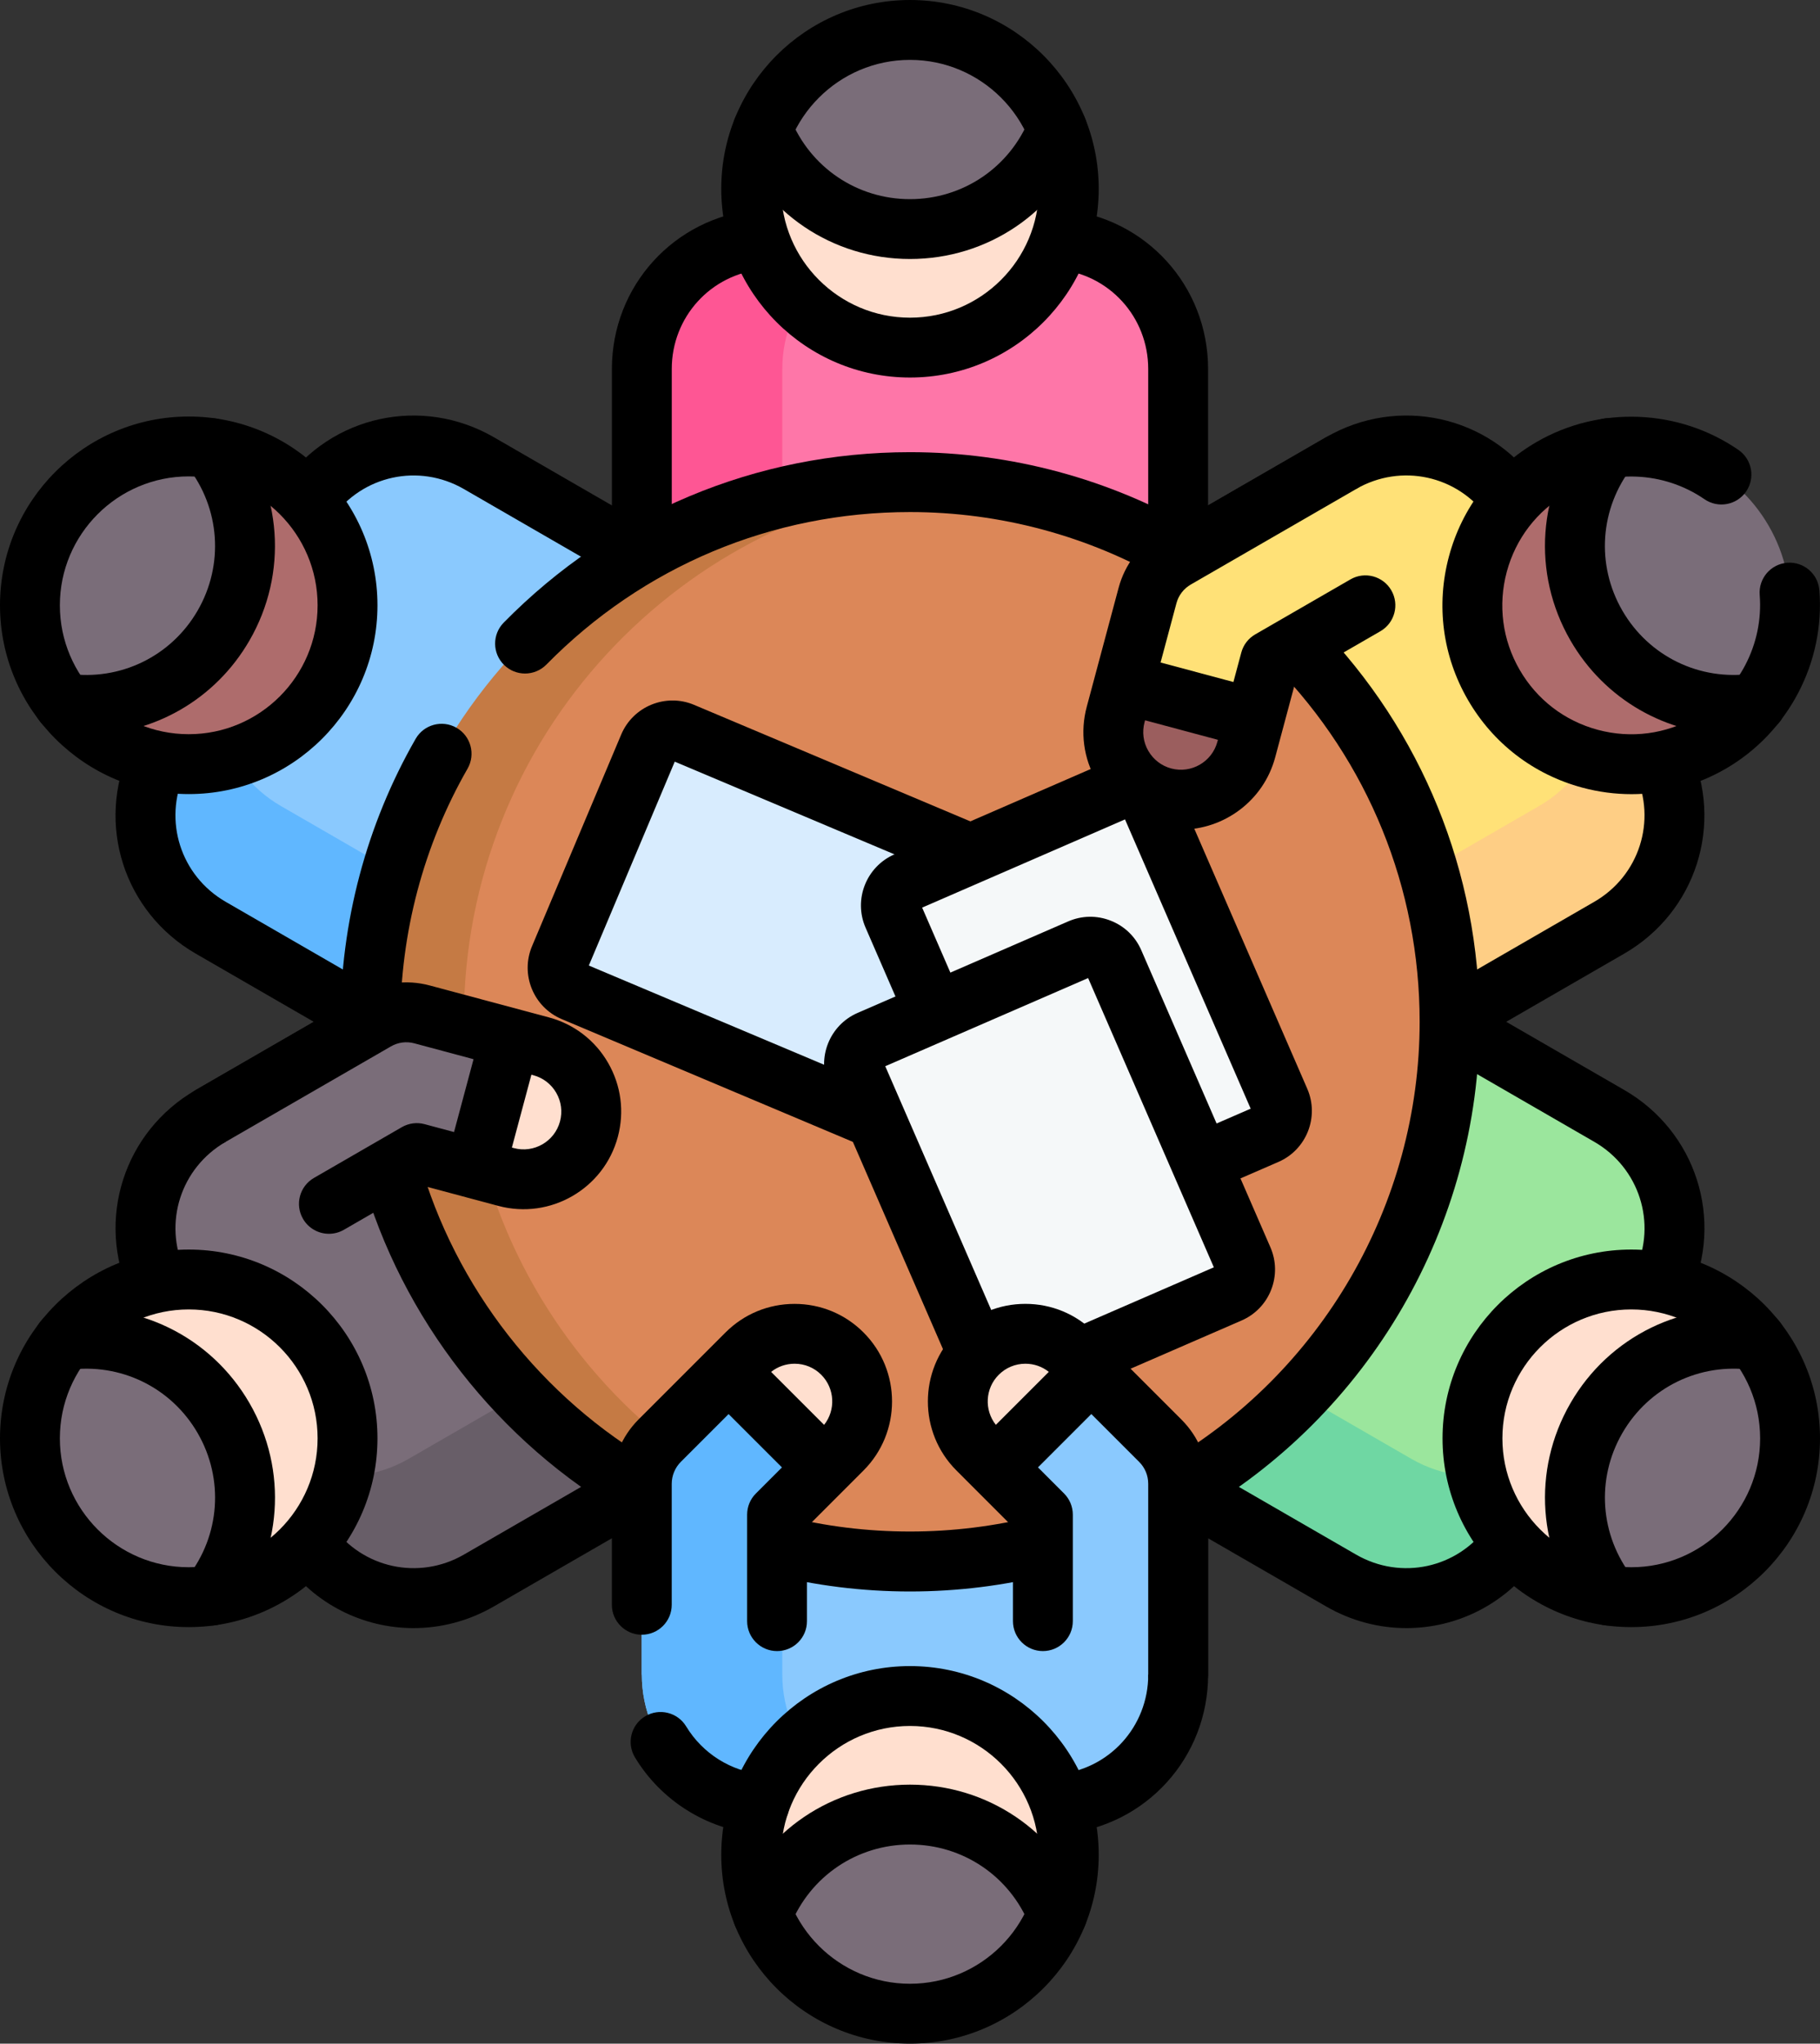 <?xml version="1.0" encoding="utf-8"?>
<!-- Generator: Adobe Illustrator 27.6.1, SVG Export Plug-In . SVG Version: 6.00 Build 0)  -->
<svg version="1.1" id="Layer_1" xmlns:svgjs="http://svgjs.com/svgjs"
	 xmlns="http://www.w3.org/2000/svg" xmlns:xlink="http://www.w3.org/1999/xlink" x="0px" y="0px" width="71.263px" height="80px"
	 viewBox="0 0 71.263 80" style="enable-background:new 0 0 71.263 80;" xml:space="preserve">
<rect x="0" y="0" width="71.263" height="80" fill="#333333" stroke="none"/>
<style type="text/css">
	.st0{fill:#FE76A8;}
	.st1{fill:#FE5694;}
	.st2{fill:#FFDFCF;}
	.st3{fill:#7A6D79;}
	.st4{fill:#8AC9FE;}
	.st5{fill:#60B7FF;}
	.st6{fill:#AE6C6C;}
	.st7{fill:#9BE69D;}
	.st8{fill:#6FD7A3;}
	.st9{fill:#685E68;}
	.st10{fill:#FFE177;}
	.st11{fill:#FECE85;}
	.st12{fill:#DC8758;}
	.st13{fill:#D8ECFE;}
	.st14{fill:#F5F8F9;}
	.st15{fill:#C57A44;}
	.st16{fill:#9B5E5E;}
</style>
<g>
	<g>
		<path class="st0" d="M41.038,9.353H30.224c-2.813,0-5.093,2.28-5.093,5.093v10.456h21V14.446
			C46.131,11.633,43.851,9.353,41.038,9.353L41.038,9.353z"/>
	</g>
	<g>
		<path class="st1" d="M35.723,9.353c-2.812,0-5.092,2.28-5.092,5.092v10.456h-5.5V14.445c0-2.812,2.28-5.092,5.092-5.092
			C30.223,9.353,35.723,9.353,35.723,9.353z"/>
	</g>
	<g>
		<path d="M46.131,22.834c-0.647,0-1.172-0.525-1.172-1.172v-7.217c0-2.034-1.524-3.712-3.546-3.902
			c-0.644-0.061-1.117-0.632-1.057-1.277c0.061-0.644,0.632-1.117,1.277-1.057c3.232,0.305,5.67,2.985,5.67,6.236v7.217
			C47.303,22.31,46.778,22.834,46.131,22.834z M25.131,22.834c-0.647,0-1.172-0.525-1.172-1.172v-7.217
			c0-3.25,2.437-5.931,5.67-6.236c0.645-0.06,1.216,0.412,1.277,1.057c0.061,0.644-0.412,1.216-1.057,1.277
			c-2.021,0.191-3.546,1.868-3.546,3.902v7.217C26.303,22.31,25.778,22.834,25.131,22.834z"/>
	</g>
	<g>
		<path class="st2" d="M41.848,7.389c0,3.434-2.783,6.219-6.217,6.219s-6.217-2.784-6.217-6.219c0-0.82,0.159-1.603,0.448-2.32
			c2.529,1.037,3.155,0.465,5.769,0.465c2.614,0,2.893,0.75,5.769-0.465C41.689,5.786,41.848,6.569,41.848,7.389L41.848,7.389z"/>
	</g>
	<g>
		<path class="st3" d="M41.4,5.069c-0.919,2.286-3.155,3.898-5.769,3.898s-4.85-1.613-5.769-3.898
			c0.919-2.284,3.155-3.897,5.769-3.897C38.245,1.172,40.481,2.784,41.4,5.069L41.4,5.069z"/>
	</g>
	<g>
		<path d="M35.631,14.779c-4.075,0-7.39-3.315-7.39-7.39S31.556,0,35.631,0s7.39,3.315,7.39,7.39S39.706,14.779,35.631,14.779z
			 M35.631,2.344c-2.782,0-5.046,2.264-5.046,5.046s2.264,5.046,5.046,5.046c2.782,0,5.046-2.264,5.046-5.046
			S38.413,2.344,35.631,2.344z"/>
	</g>
	<g>
		<path d="M35.631,10.139c-3.034,0-5.725-1.819-6.856-4.633c-0.241-0.601,0.05-1.283,0.65-1.524c0.6-0.241,1.283,0.05,1.524,0.65
			c0.772,1.922,2.61,3.164,4.681,3.164c2.071,0,3.909-1.242,4.681-3.164c0.241-0.601,0.924-0.892,1.524-0.65
			c0.601,0.241,0.892,0.924,0.65,1.524C41.356,8.32,38.665,10.139,35.631,10.139z"/>
	</g>
	<g>
		<path class="st4" d="M41.038,70.647H30.224c-2.813,0-5.093-2.28-5.093-5.093V55.098h21v10.456
			C46.131,68.367,43.851,70.647,41.038,70.647L41.038,70.647z"/>
	</g>
	<g>
		<path class="st5" d="M35.723,70.647c-2.812,0-5.092-2.28-5.092-5.092V55.098h-5.5v10.456c0,2.812,2.28,5.092,5.092,5.092
			L35.723,70.647L35.723,70.647z"/>
	</g>
	<g>
		<path d="M41.522,71.796c-0.598,0-1.108-0.455-1.165-1.062c-0.061-0.644,0.412-1.216,1.057-1.277
			c2.021-0.191,3.546-1.868,3.546-3.902v-7.217c0-0.647,0.525-1.172,1.172-1.172s1.172,0.525,1.172,1.172v7.217
			c0,3.25-2.437,5.931-5.67,6.236C41.596,71.794,41.559,71.796,41.522,71.796z"/>
	</g>
	<g>
		<path class="st2" d="M41.848,72.611c0-3.434-2.783-6.219-6.217-6.219s-6.217,2.784-6.217,6.219c0,0.82,0.159,1.603,0.448,2.32
			c2.529-1.037,3.155-0.465,5.769-0.465c2.614,0,2.893-0.75,5.769,0.465C41.689,74.214,41.848,73.431,41.848,72.611L41.848,72.611z"
			/>
	</g>
	<g>
		<path class="st3" d="M41.4,74.931c-0.919-2.286-3.155-3.898-5.769-3.898s-4.85,1.613-5.769,3.898
			c0.919,2.284,3.155,3.897,5.769,3.897C38.245,78.828,40.481,77.216,41.4,74.931L41.4,74.931z"/>
	</g>
	<g>
		<path d="M35.631,80c-4.075,0-7.39-3.315-7.39-7.39s3.315-7.39,7.39-7.39s7.39,3.315,7.39,7.39S39.706,80,35.631,80z
			 M35.631,67.564c-2.782,0-5.046,2.264-5.046,5.046s2.264,5.046,5.046,5.046c2.782,0,5.046-2.264,5.046-5.046
			S38.413,67.564,35.631,67.564z"/>
	</g>
	<g>
		<path d="M41.4,76.103c-0.464,0-0.904-0.278-1.088-0.735c-0.772-1.922-2.61-3.163-4.681-3.163c-2.071,0-3.909,1.242-4.681,3.163
			c-0.241,0.601-0.924,0.891-1.524,0.65c-0.601-0.241-0.892-0.924-0.65-1.524c1.131-2.814,3.822-4.633,6.856-4.633
			s5.725,1.819,6.856,4.633c0.241,0.601-0.05,1.283-0.65,1.524C41.694,76.076,41.546,76.103,41.4,76.103z"/>
	</g>
	<g>
		<path class="st4" d="M11.794,19.994L6.387,29.36c-1.406,2.436-0.572,5.55,1.864,6.957l9.055,5.228l10.5-18.187l-9.055-5.228
			C16.315,16.723,13.2,17.558,11.794,19.994z"/>
	</g>
	<g>
		<path class="st5" d="M9.136,24.597C7.73,27.032,8.564,30.147,11,31.553l9.055,5.228l-2.75,4.763L8.25,36.316
			c-2.436-1.406-3.27-4.52-1.864-6.956L9.136,24.597L9.136,24.597z"/>
	</g>
	<g>
		<path d="M14.499,41.097c-0.199,0-0.4-0.051-0.585-0.157l-6.25-3.609c-2.815-1.625-3.918-5.076-2.565-8.028
			c0.27-0.588,0.965-0.847,1.553-0.577c0.588,0.27,0.847,0.965,0.577,1.553c-0.846,1.846-0.155,4.005,1.606,5.022l6.25,3.609
			c0.561,0.324,0.753,1.04,0.429,1.601C15.298,40.886,14.904,41.097,14.499,41.097z M24.999,22.91c-0.199,0-0.4-0.051-0.585-0.157
			l-6.25-3.609c-1.762-1.017-3.977-0.536-5.152,1.12c-0.375,0.528-1.106,0.652-1.634,0.277c-0.528-0.375-0.652-1.106-0.277-1.634
			c1.88-2.647,5.42-3.418,8.235-1.792l6.25,3.609c0.561,0.324,0.753,1.04,0.429,1.601C25.798,22.7,25.404,22.91,24.999,22.91z"/>
	</g>
	<g>
		<path class="st6" d="M10.498,18.31c2.974,1.717,3.994,5.519,2.277,8.494c-1.717,2.974-5.52,3.992-8.494,2.275
			c-0.689-0.397-1.295-0.922-1.785-1.548c2.162-1.672,1.98-2.499,3.287-4.763s2.096-2.131,2.481-5.229
			C9.051,17.65,9.81,17.912,10.498,18.31z"/>
	</g>
	<g>
		<path class="st3" d="M8.264,17.538c1.52,1.939,1.799,4.681,0.492,6.945s-3.821,3.394-6.26,3.047
			c-1.519-1.938-1.797-4.68-0.49-6.944C3.312,18.322,5.826,17.192,8.264,17.538z"/>
	</g>
	<g>
		<path d="M7.39,31.085c-4.075,0-7.39-3.315-7.39-7.39s3.315-7.39,7.39-7.39s7.39,3.315,7.39,7.39S11.464,31.085,7.39,31.085z
			 M7.39,18.649c-2.782,0-5.046,2.264-5.046,5.046s2.264,5.046,5.046,5.046s5.046-2.264,5.046-5.046S10.172,18.649,7.39,18.649z"/>
	</g>
	<g>
		<path d="M3.388,28.766c-0.35,0-0.704-0.025-1.058-0.075c-0.641-0.091-1.086-0.685-0.995-1.325
			c0.091-0.641,0.685-1.085,1.325-0.995c2.05,0.292,4.045-0.678,5.08-2.472c1.036-1.794,0.879-4.006-0.399-5.636
			c-0.399-0.509-0.31-1.246,0.199-1.645c0.509-0.399,1.246-0.31,1.645,0.199c1.872,2.387,2.101,5.627,0.584,8.254
			C8.433,27.387,6.003,28.766,3.388,28.766z"/>
	</g>
	<g>
		<path class="st7" d="M64.876,50.64l-5.407,9.366c-1.406,2.436-4.521,3.27-6.957,1.864l-9.055-5.228l10.5-18.187l9.055,5.228
			C65.447,45.09,66.282,48.205,64.876,50.64L64.876,50.64z"/>
	</g>
	<g>
		<path class="st8" d="M62.218,55.244c-1.406,2.436-4.52,3.27-6.956,1.864l-9.055-5.228l-2.75,4.763l9.055,5.228
			c2.436,1.406,5.55,0.572,6.956-1.864L62.218,55.244z"/>
	</g>
	<g>
		<path d="M55.07,63.734c-1.069,0-2.151-0.275-3.144-0.848l-6.25-3.609c-0.56-0.324-0.753-1.04-0.429-1.601
			c0.323-0.561,1.04-0.752,1.601-0.429l6.25,3.609c1.762,1.017,3.976,0.536,5.152-1.12c0.375-0.528,1.106-0.652,1.634-0.277
			c0.528,0.375,0.652,1.106,0.277,1.634C58.944,62.807,57.031,63.734,55.07,63.734z M65.097,51.381
			c-0.163,0-0.329-0.034-0.487-0.107c-0.588-0.269-0.847-0.965-0.577-1.553c0.846-1.846,0.155-4.005-1.606-5.022l-6.25-3.609
			c-0.56-0.324-0.753-1.04-0.429-1.601c0.323-0.561,1.04-0.753,1.601-0.429l6.25,3.609c2.815,1.625,3.917,5.076,2.565,8.028
			C65.966,51.127,65.541,51.381,65.097,51.381z"/>
	</g>
	<g>
		<path class="st2" d="M66.982,50.921c-2.974-1.717-6.777-0.699-8.494,2.275c-1.717,2.974-0.697,6.776,2.277,8.494
			c0.688,0.398,1.446,0.66,2.234,0.772c0.367-2.709,1.174-2.965,2.481-5.228c1.307-2.264,0.797-2.881,3.287-4.763
			C68.277,51.844,67.671,51.318,66.982,50.921L66.982,50.921z"/>
	</g>
	<g>
		<path class="st3" d="M68.767,52.47c-2.439-0.347-4.953,0.783-6.26,3.047c-1.307,2.264-1.029,5.006,0.492,6.945
			c2.438,0.347,4.952-0.784,6.259-3.048C70.564,57.15,70.286,54.408,68.767,52.47z"/>
	</g>
	<g>
		<path d="M63.873,63.695c-4.075,0-7.39-3.315-7.39-7.39s3.315-7.39,7.39-7.39s7.39,3.315,7.39,7.39S67.947,63.695,63.873,63.695z
			 M63.873,51.259c-2.782,0-5.046,2.264-5.046,5.046c0,2.782,2.264,5.046,5.046,5.046s5.046-2.264,5.046-5.046
			C68.918,53.523,66.655,51.259,63.873,51.259z"/>
	</g>
	<g>
		<path d="M62.999,63.633c-0.348,0-0.692-0.154-0.923-0.449c-1.872-2.387-2.101-5.627-0.585-8.254
			c1.517-2.627,4.437-4.049,7.441-3.621c0.641,0.091,1.086,0.685,0.995,1.325c-0.091,0.641-0.685,1.087-1.325,0.995
			c-2.049-0.292-4.044,0.678-5.08,2.473c-1.036,1.794-0.879,4.006,0.399,5.636c0.399,0.509,0.31,1.246-0.199,1.645
			C63.507,63.552,63.252,63.633,62.999,63.633z"/>
	</g>
	<g>
		<path class="st3" d="M6.387,50.64l5.407,9.366c1.406,2.436,4.521,3.27,6.957,1.864l9.055-5.228l-10.5-18.187l-9.055,5.228
			C5.815,45.09,4.98,48.205,6.387,50.64z"/>
	</g>
	<g>
		<path class="st9" d="M9.044,55.244c1.406,2.436,4.52,3.27,6.956,1.864l9.055-5.228l2.75,4.763l-9.055,5.228
			c-2.436,1.406-5.55,0.572-6.956-1.864C11.794,60.007,9.044,55.244,9.044,55.244z"/>
	</g>
	<g>
		<path d="M16.192,63.734c-1.961,0-3.874-0.927-5.091-2.641c-0.375-0.528-0.251-1.259,0.277-1.634
			c0.527-0.375,1.259-0.251,1.634,0.277c1.176,1.655,3.391,2.137,5.152,1.12l6.25-3.609c0.561-0.323,1.277-0.132,1.601,0.429
			c0.324,0.56,0.132,1.277-0.429,1.601l-6.25,3.609C18.343,63.459,17.26,63.734,16.192,63.734z M6.165,51.381
			c-0.444,0-0.869-0.254-1.066-0.684c-1.352-2.952-0.249-6.403,2.565-8.028l6.25-3.609c0.56-0.324,1.277-0.132,1.601,0.429
			c0.324,0.56,0.132,1.277-0.429,1.601l-6.25,3.609c-1.762,1.017-2.452,3.176-1.606,5.022c0.27,0.588,0.011,1.284-0.577,1.553
			C6.494,51.347,6.328,51.381,6.165,51.381z"/>
	</g>
	<g>
		<path class="st2" d="M4.281,50.921c2.974-1.717,6.777-0.699,8.494,2.275c1.717,2.974,0.697,6.776-2.277,8.494
			c-0.688,0.398-1.446,0.66-2.234,0.772c-0.367-2.709-1.174-2.965-2.481-5.228c-1.307-2.264-0.797-2.881-3.287-4.763
			C2.986,51.844,3.592,51.318,4.281,50.921L4.281,50.921z"/>
	</g>
	<g>
		<path class="st3" d="M2.495,52.47c2.439-0.347,4.953,0.783,6.26,3.047c1.307,2.264,1.029,5.006-0.492,6.945
			c-2.438,0.347-4.952-0.784-6.259-3.048C0.698,57.15,0.976,54.408,2.495,52.47z"/>
	</g>
	<g>
		<path d="M7.39,63.695c-4.075,0-7.39-3.315-7.39-7.39s3.315-7.39,7.39-7.39s7.39,3.315,7.39,7.39S11.464,63.695,7.39,63.695z
			 M7.39,51.259c-2.782,0-5.046,2.264-5.046,5.046c0,2.782,2.264,5.046,5.046,5.046s5.046-2.264,5.046-5.046
			C12.436,53.523,10.172,51.259,7.39,51.259z"/>
	</g>
	<g>
		<path d="M8.263,63.633c-0.253,0-0.508-0.081-0.722-0.25c-0.509-0.399-0.598-1.136-0.199-1.645c1.278-1.63,1.435-3.842,0.399-5.636
			c-1.036-1.794-3.03-2.763-5.08-2.473c-0.641,0.093-1.234-0.354-1.325-0.995c-0.091-0.641,0.354-1.234,0.995-1.325
			c3.002-0.428,5.924,0.994,7.44,3.621c1.517,2.627,1.287,5.867-0.584,8.254C8.955,63.479,8.611,63.633,8.263,63.633z"/>
	</g>
	<g>
		<path class="st10" d="M59.468,19.994l5.407,9.366c1.406,2.436,0.572,5.55-1.864,6.957l-9.055,5.228l-10.5-18.187l9.055-5.228
			C54.947,16.723,58.062,17.558,59.468,19.994L59.468,19.994z"/>
	</g>
	<g>
		<path class="st11" d="M62.126,24.597c1.406,2.436,0.572,5.55-1.864,6.956l-9.055,5.228l2.75,4.763l9.055-5.228
			c2.436-1.406,3.27-4.52,1.864-6.956L62.126,24.597L62.126,24.597z"/>
	</g>
	<g>
		<path d="M56.763,41.097c-0.405,0-0.799-0.21-1.016-0.586c-0.324-0.561-0.132-1.277,0.429-1.601l6.25-3.609
			c1.761-1.017,2.452-3.176,1.606-5.022c-0.27-0.588-0.011-1.284,0.577-1.553c0.589-0.269,1.284-0.011,1.553,0.577
			c1.352,2.952,0.249,6.403-2.565,8.028l-6.25,3.609C57.163,41.046,56.962,41.097,56.763,41.097z M46.263,22.91
			c-0.405,0-0.799-0.21-1.016-0.586c-0.324-0.56-0.132-1.277,0.429-1.601l6.25-3.609c2.815-1.625,6.355-0.854,8.235,1.792
			c0.375,0.528,0.251,1.259-0.277,1.634c-0.528,0.375-1.259,0.251-1.634-0.277c-1.176-1.656-3.391-2.137-5.152-1.12l-6.25,3.609
			C46.663,22.859,46.462,22.91,46.263,22.91z"/>
	</g>
	<g>
		<path class="st6" d="M60.764,18.31c-2.974,1.717-3.994,5.519-2.277,8.494s5.52,3.992,8.494,2.275
			c0.689-0.397,1.295-0.922,1.785-1.548c-2.162-1.672-1.98-2.499-3.287-4.763s-2.096-2.131-2.481-5.229
			C62.211,17.65,61.452,17.912,60.764,18.31L60.764,18.31z"/>
	</g>
	<g>
		<path class="st3" d="M62.998,17.538c-1.52,1.939-1.799,4.681-0.492,6.945s3.821,3.394,6.26,3.047
			c1.519-1.938,1.798-4.68,0.49-6.944C67.95,18.322,65.436,17.192,62.998,17.538z"/>
	</g>
	<g>
		<path d="M63.884,31.088c-0.642,0-1.288-0.084-1.925-0.255c-1.907-0.511-3.501-1.734-4.487-3.444
			c-0.987-1.709-1.249-3.7-0.738-5.607c0.511-1.907,1.734-3.5,3.444-4.487c2.456-1.418,5.554-1.293,7.891,0.317
			c0.533,0.367,0.667,1.097,0.3,1.63c-0.367,0.533-1.097,0.667-1.63,0.3c-1.597-1.1-3.712-1.186-5.39-0.217
			c-1.168,0.674-2.003,1.762-2.352,3.064c-0.349,1.302-0.17,2.662,0.504,3.829c0.674,1.168,1.762,2.003,3.064,2.352
			c1.301,0.349,2.661,0.17,3.828-0.504c1.678-0.968,2.662-2.842,2.509-4.775c-0.051-0.645,0.43-1.21,1.075-1.261
			c0.645-0.052,1.21,0.43,1.261,1.075c0.225,2.829-1.217,5.573-3.673,6.991C66.429,30.752,65.165,31.088,63.884,31.088z"/>
	</g>
	<g>
		<path d="M67.874,28.766c-2.616,0-5.045-1.379-6.383-3.696c-1.517-2.627-1.288-5.867,0.585-8.254
			c0.399-0.509,1.136-0.598,1.645-0.199c0.509,0.399,0.598,1.136,0.199,1.645c-1.278,1.63-1.435,3.842-0.399,5.636
			c1.036,1.794,3.029,2.765,5.081,2.472c0.639-0.09,1.234,0.354,1.325,0.995c0.091,0.641-0.354,1.234-0.995,1.325
			C68.578,28.741,68.224,28.766,67.874,28.766z"/>
	</g>
	<g>
		<circle class="st12" cx="35.631" cy="40" r="21.128"/>
	</g>
	<g>
		<path class="st13" d="M38.942,34.916L35.449,43.2c-0.216,0.512-0.806,0.753-1.318,0.537c0,0,0,0,0,0l-11.682-4.925
			c-0.512-0.216-0.753-0.806-0.537-1.318c0,0,0,0,0,0l3.493-8.285c0.216-0.512,0.806-0.753,1.318-0.537c0,0,0,0,0,0l11.682,4.925
			C38.918,33.813,39.158,34.403,38.942,34.916C38.942,34.916,38.942,34.916,38.942,34.916L38.942,34.916z"/>
	</g>
	<g>
		<path d="M34.276,44.957c-0.086,0-0.173-0.009-0.26-0.029c-0.121-0.027-0.239-0.066-0.352-0.115l-11.671-4.92
			c-1.107-0.468-1.627-1.748-1.161-2.854l3.492-8.286c0.467-1.106,1.747-1.627,2.853-1.161l11.251,4.744
			c0.435,0.171,0.744,0.595,0.744,1.091c0,0.647-0.524,1.172-1.171,1.172c-0.156,0-0.313-0.031-0.457-0.092L26.42,29.816
			l-3.364,7.981l11.51,4.852c0.612,0.157,0.991,0.774,0.851,1.394C35.295,44.587,34.811,44.957,34.276,44.957z M34.583,42.656
			l0.003,0.001C34.585,42.657,34.584,42.657,34.583,42.656z M34.534,42.641C34.534,42.641,34.534,42.641,34.534,42.641
			C34.534,42.641,34.534,42.641,34.534,42.641z"/>
	</g>
	<g>
		<path class="st14" d="M49.589,44.408l-8.246,3.584c-0.51,0.222-1.103-0.012-1.324-0.522l-5.054-11.627
			c-0.222-0.51,0.012-1.103,0.522-1.324l8.246-3.584c0.51-0.222,1.103,0.012,1.324,0.522l5.054,11.627
			C50.333,43.594,50.099,44.187,49.589,44.408z"/>
	</g>
	<g>
		<path d="M47.029,46.693c-0.453,0-0.884-0.264-1.075-0.705c-0.258-0.594,0.014-1.284,0.608-1.542l2.409-1.046l-4.921-11.324
			l-5.58,2.426c-0.012,0.005-0.023,0.01-0.035,0.015l-2.328,1.012l1.573,3.621c0.258,0.594-0.014,1.284-0.608,1.542
			c-0.594,0.258-1.284-0.014-1.542-0.608l-1.639-3.772c-0.479-1.101,0.028-2.387,1.129-2.867l2.513-1.092
			c0.012-0.005,0.023-0.01,0.035-0.014l5.698-2.478c1.104-0.477,2.388,0.03,2.867,1.129l5.053,11.629
			c0.001,0.002,0.002,0.003,0.002,0.005c0.476,1.101-0.032,2.384-1.132,2.861l-2.56,1.112
			C47.343,46.661,47.184,46.693,47.029,46.693z M49.036,43.551C49.036,43.551,49.036,43.551,49.036,43.551
			C49.036,43.551,49.036,43.551,49.036,43.551z"/>
	</g>
	<g>
		<path class="st14" d="M48.146,50.618L39.9,54.202c-0.51,0.222-1.103-0.012-1.324-0.522l-5.054-11.627
			c-0.222-0.51,0.012-1.103,0.522-1.324l8.246-3.584c0.51-0.222,1.103,0.012,1.324,0.522l5.054,11.627
			C48.89,49.804,48.656,50.397,48.146,50.618C48.146,50.618,48.146,50.618,48.146,50.618L48.146,50.618z"/>
	</g>
	<g>
		<path d="M42.227,54.363c-0.453,0-0.884-0.264-1.075-0.705c-0.258-0.594,0.014-1.284,0.608-1.542l5.769-2.506l-4.923-11.323
			l-7.943,3.451l4.689,10.785c0.258,0.594-0.014,1.284-0.607,1.542c-0.594,0.258-1.284-0.014-1.542-0.607L32.447,42.52
			c-0.477-1.103,0.03-2.388,1.129-2.867l8.248-3.583c0.534-0.233,1.127-0.243,1.669-0.028c0.542,0.214,0.967,0.626,1.197,1.161
			l5.053,11.623c0.232,0.533,0.242,1.125,0.029,1.667c-0.213,0.541-0.625,0.967-1.158,1.199l-5.921,2.572
			C42.541,54.332,42.383,54.363,42.227,54.363z M42.539,38.134C42.539,38.135,42.539,38.135,42.539,38.134L42.539,38.134z"/>
	</g>
	<g>
		<path class="st15" d="M37.46,60.973c-0.603,0.053-1.214,0.08-1.831,0.08c-11.669,0-21.128-9.459-21.128-21.128
			s9.459-21.128,21.128-21.128c0.617,0,1.228,0.027,1.831,0.08c-10.811,0.927-19.297,9.997-19.297,21.048
			S26.649,60.046,37.46,60.973z"/>
	</g>
	<g>
		<path d="M35.631,62.3c-1.864,0-3.713-0.23-5.494-0.683c-0.627-0.16-1.006-0.797-0.847-1.425c0.16-0.627,0.798-1.006,1.425-0.847
			c3.179,0.809,6.629,0.812,9.832,0c0.628-0.159,1.265,0.22,1.424,0.848c0.159,0.627-0.22,1.265-0.848,1.424
			C39.337,62.07,37.489,62.3,35.631,62.3z M25.13,59.51c-0.198,0-0.398-0.05-0.582-0.155c-5.034-2.888-8.82-7.737-10.386-13.302
			c-0.175-0.623,0.188-1.27,0.811-1.445c0.623-0.175,1.27,0.188,1.445,0.811c1.401,4.98,4.789,9.319,9.296,11.904
			c0.561,0.322,0.755,1.038,0.433,1.6C25.931,59.298,25.536,59.51,25.13,59.51z M46.132,59.51c-0.406,0-0.801-0.211-1.018-0.589
			c-0.322-0.561-0.128-1.278,0.434-1.6C51.741,53.769,55.587,47.132,55.587,40c0-5.232-2.011-10.179-5.663-13.929
			c-0.452-0.464-0.442-1.206,0.022-1.657c0.464-0.452,1.206-0.442,1.657,0.022c4.081,4.19,6.328,9.718,6.328,15.564
			c0,7.97-4.298,15.385-11.217,19.354C46.53,59.46,46.33,59.51,46.132,59.51z M14.503,41.247c-0.647,0-1.172-0.525-1.172-1.172V40
			c0-3.89,1.018-7.72,2.943-11.077c0.322-0.562,1.038-0.755,1.6-0.434c0.561,0.322,0.756,1.038,0.434,1.6
			c-1.722,3.002-2.632,6.43-2.632,9.911v0.075C15.675,40.722,15.15,41.247,14.503,41.247z M20.558,26.366
			c-0.296,0-0.593-0.112-0.821-0.336c-0.462-0.454-0.468-1.196-0.014-1.657c4.229-4.303,9.879-6.672,15.909-6.672
			c3.949,0,7.83,1.047,11.222,3.027c0.559,0.326,0.748,1.044,0.421,1.603c-0.326,0.559-1.044,0.748-1.603,0.421
			c-3.034-1.771-6.506-2.707-10.04-2.707c-5.397,0-10.453,2.121-14.238,5.971C21.164,26.249,20.861,26.366,20.558,26.366z"/>
	</g>
	<g>
		<path class="st4" d="M38.986,57.442l1.85,1.85v6.262h5.295v-7.472c0-0.631-0.252-1.238-0.698-1.684l-2.702-2.702l-2.662,1.13
			L38.986,57.442L38.986,57.442z"/>
	</g>
	<g>
		<path class="st2" d="M38.276,56.732l0.709,0.709l3.745-3.745l-0.709-0.709c-0.496-0.497-1.17-0.776-1.872-0.775
			c-0.678,0-1.356,0.258-1.873,0.775C37.244,54.021,37.244,55.698,38.276,56.732z"/>
	</g>
	<g>
		<path d="M46.131,66.726c-0.647,0-1.172-0.525-1.172-1.172v-7.471c0-0.323-0.126-0.627-0.354-0.855l-1.874-1.874l-2.088,2.088
			l1.021,1.022c0.22,0.22,0.343,0.518,0.343,0.828v4.169c0,0.647-0.525,1.172-1.172,1.172s-1.172-0.525-1.172-1.172v-3.684
			l-2.215-2.216c-1.489-1.489-1.488-3.912,0-5.401c0.721-0.722,1.68-1.119,2.701-1.119h0c1.02,0,1.98,0.397,2.701,1.119l0.678,0.678
			c0.01,0.01,0.021,0.019,0.031,0.03c0.01,0.01,0.02,0.02,0.029,0.031l2.673,2.672c0.671,0.671,1.041,1.564,1.041,2.513v7.471
			C47.303,66.201,46.778,66.726,46.131,66.726z M40.15,53.384c-0.394,0-0.765,0.154-1.044,0.433
			c-0.535,0.535-0.572,1.381-0.113,1.96l2.074-2.074C40.807,53.496,40.487,53.384,40.15,53.384z"/>
	</g>
	<g>
		<path class="st10" d="M55.159,22.716l-5.423,3.131l-0.613,2.286l-2.088,0.9c-0.379,1.412-2.496,0.944-2.118-0.469l-0.91-1.803
			l0.924-3.449c0.163-0.61,0.563-1.13,1.11-1.446l6.47-3.736"/>
	</g>
	<g>
		<path class="st16" d="M46.244,31.305c-0.227,0-0.458-0.03-0.688-0.091c-1.411-0.38-2.25-1.831-1.872-3.242l0.323-1.211
			l5.116,1.372L48.8,29.342C48.483,30.525,47.414,31.305,46.244,31.305L46.244,31.305z"/>
	</g>
	<g>
		<path d="M46.24,32.477c-0.326,0-0.657-0.042-0.986-0.13c-0.986-0.264-1.81-0.896-2.32-1.78c-0.51-0.884-0.646-1.913-0.382-2.899
			l1.248-4.659c0.246-0.917,0.834-1.683,1.656-2.158l6.47-3.736c0.56-0.324,1.277-0.132,1.601,0.429
			c0.324,0.561,0.132,1.277-0.429,1.601l-6.47,3.736c-0.28,0.162-0.48,0.422-0.564,0.734l-0.621,2.319l2.852,0.764l0.309-1.154
			c0.08-0.3,0.277-0.556,0.546-0.711l3.727-2.152c0.56-0.324,1.277-0.132,1.601,0.429c0.324,0.561,0.132,1.277-0.429,1.601
			l-3.307,1.909l-0.811,3.026C49.474,31.35,47.926,32.477,46.24,32.477z M44.836,28.197l-0.021,0.077
			c-0.102,0.381-0.05,0.779,0.148,1.12s0.516,0.586,0.896,0.688c0.786,0.211,1.597-0.258,1.808-1.044l0.021-0.077L44.836,28.197z"/>
	</g>
	<g>
		<path class="st3" d="M10.898,48.27l5.423-3.131l2.285,0.612c0,0,2.52-0.554,2.899-1.966c0.379-1.413-1.527-3.15-1.527-3.15
			l-3.45-0.925c-0.61-0.164-1.26-0.078-1.807,0.238l-6.47,3.736L10.898,48.27L10.898,48.27z"/>
	</g>
	<g>
		<path class="st2" d="M23.15,43.515c0,0.227-0.03,0.458-0.091,0.688c-0.38,1.411-1.831,2.25-3.242,1.872l-1.211-0.323l1.372-5.116
			l1.209,0.323C22.37,41.276,23.15,42.345,23.15,43.515L23.15,43.515z"/>
	</g>
	<g>
		<path d="M12.88,48.298c-0.405,0-0.799-0.21-1.016-0.586c-0.324-0.56-0.132-1.277,0.429-1.601l3.442-1.988
			c0.269-0.155,0.589-0.198,0.889-0.117l1.154,0.309l0.764-2.852l-2.318-0.621c-0.312-0.084-0.638-0.041-0.918,0.121l-6.47,3.736
			c-0.561,0.323-1.277,0.132-1.601-0.429s-0.132-1.277,0.429-1.601l6.47-3.736c0.822-0.475,1.78-0.601,2.697-0.355l4.659,1.248
			c0.986,0.264,1.81,0.896,2.32,1.78c0.51,0.884,0.645,1.913,0.381,2.899c-0.545,2.034-2.644,3.245-4.677,2.701l-1.163-0.311
			c-0.016-0.004-0.031-0.007-0.047-0.012c-0.016-0.004-0.031-0.009-0.046-0.013l-1.771-0.474l-3.022,1.745
			C13.281,48.247,13.079,48.298,12.88,48.298z M20.043,44.922l0.077,0.021c0.786,0.211,1.597-0.258,1.807-1.044
			c0.102-0.381,0.05-0.779-0.147-1.12c-0.197-0.342-0.516-0.586-0.896-0.688l-0.077-0.021L20.043,44.922z"/>
	</g>
	<g>
		<path class="st5" d="M32.275,57.443l-1.85,1.85v6.262H25.13v-7.472c0-0.631,0.252-1.238,0.698-1.684l2.702-2.702l2.662,1.13
			L32.275,57.443L32.275,57.443z"/>
	</g>
	<g>
		<path class="st2" d="M32.985,56.734l-0.709,0.709l-3.745-3.745l0.709-0.709c0.517-0.517,1.195-0.775,1.872-0.775
			c0.678,0,1.356,0.258,1.873,0.775C34.018,54.023,34.018,55.699,32.985,56.734z"/>
	</g>
	<g>
		<path d="M29.74,71.796c-0.037,0-0.074-0.002-0.111-0.005c-1.962-0.185-3.744-1.304-4.766-2.995
			c-0.335-0.554-0.157-1.274,0.396-1.609c0.554-0.335,1.274-0.157,1.609,0.396c0.64,1.058,1.754,1.759,2.98,1.874
			c0.644,0.061,1.118,0.632,1.057,1.277C30.849,71.34,30.338,71.796,29.74,71.796z M30.426,64.633c-0.647,0-1.172-0.525-1.172-1.172
			v-4.169c0-0.311,0.123-0.609,0.343-0.828l1.021-1.021l-2.089-2.088l-1.873,1.873c-0.224,0.225-0.354,0.537-0.354,0.856v4.737
			c0,0.647-0.525,1.172-1.172,1.172s-1.172-0.525-1.172-1.172v-4.737c0-0.934,0.379-1.849,1.039-2.512l2.701-2.701
			c0.001-0.001,0.001-0.001,0.002-0.002c0.001-0.001,0.001-0.001,0.002-0.002l0.707-0.707c0.721-0.721,1.681-1.118,2.702-1.118
			c1.023,0,1.982,0.398,2.702,1.12c1.488,1.488,1.488,3.912-0.001,5.401l-2.215,2.216v3.684
			C31.598,64.108,31.074,64.633,30.426,64.633z M30.193,53.704l2.075,2.074c0.46-0.579,0.423-1.427-0.112-1.962
			c-0.278-0.279-0.648-0.432-1.043-0.432C30.774,53.384,30.453,53.497,30.193,53.704z"/>
	</g>
</g>
</svg>
